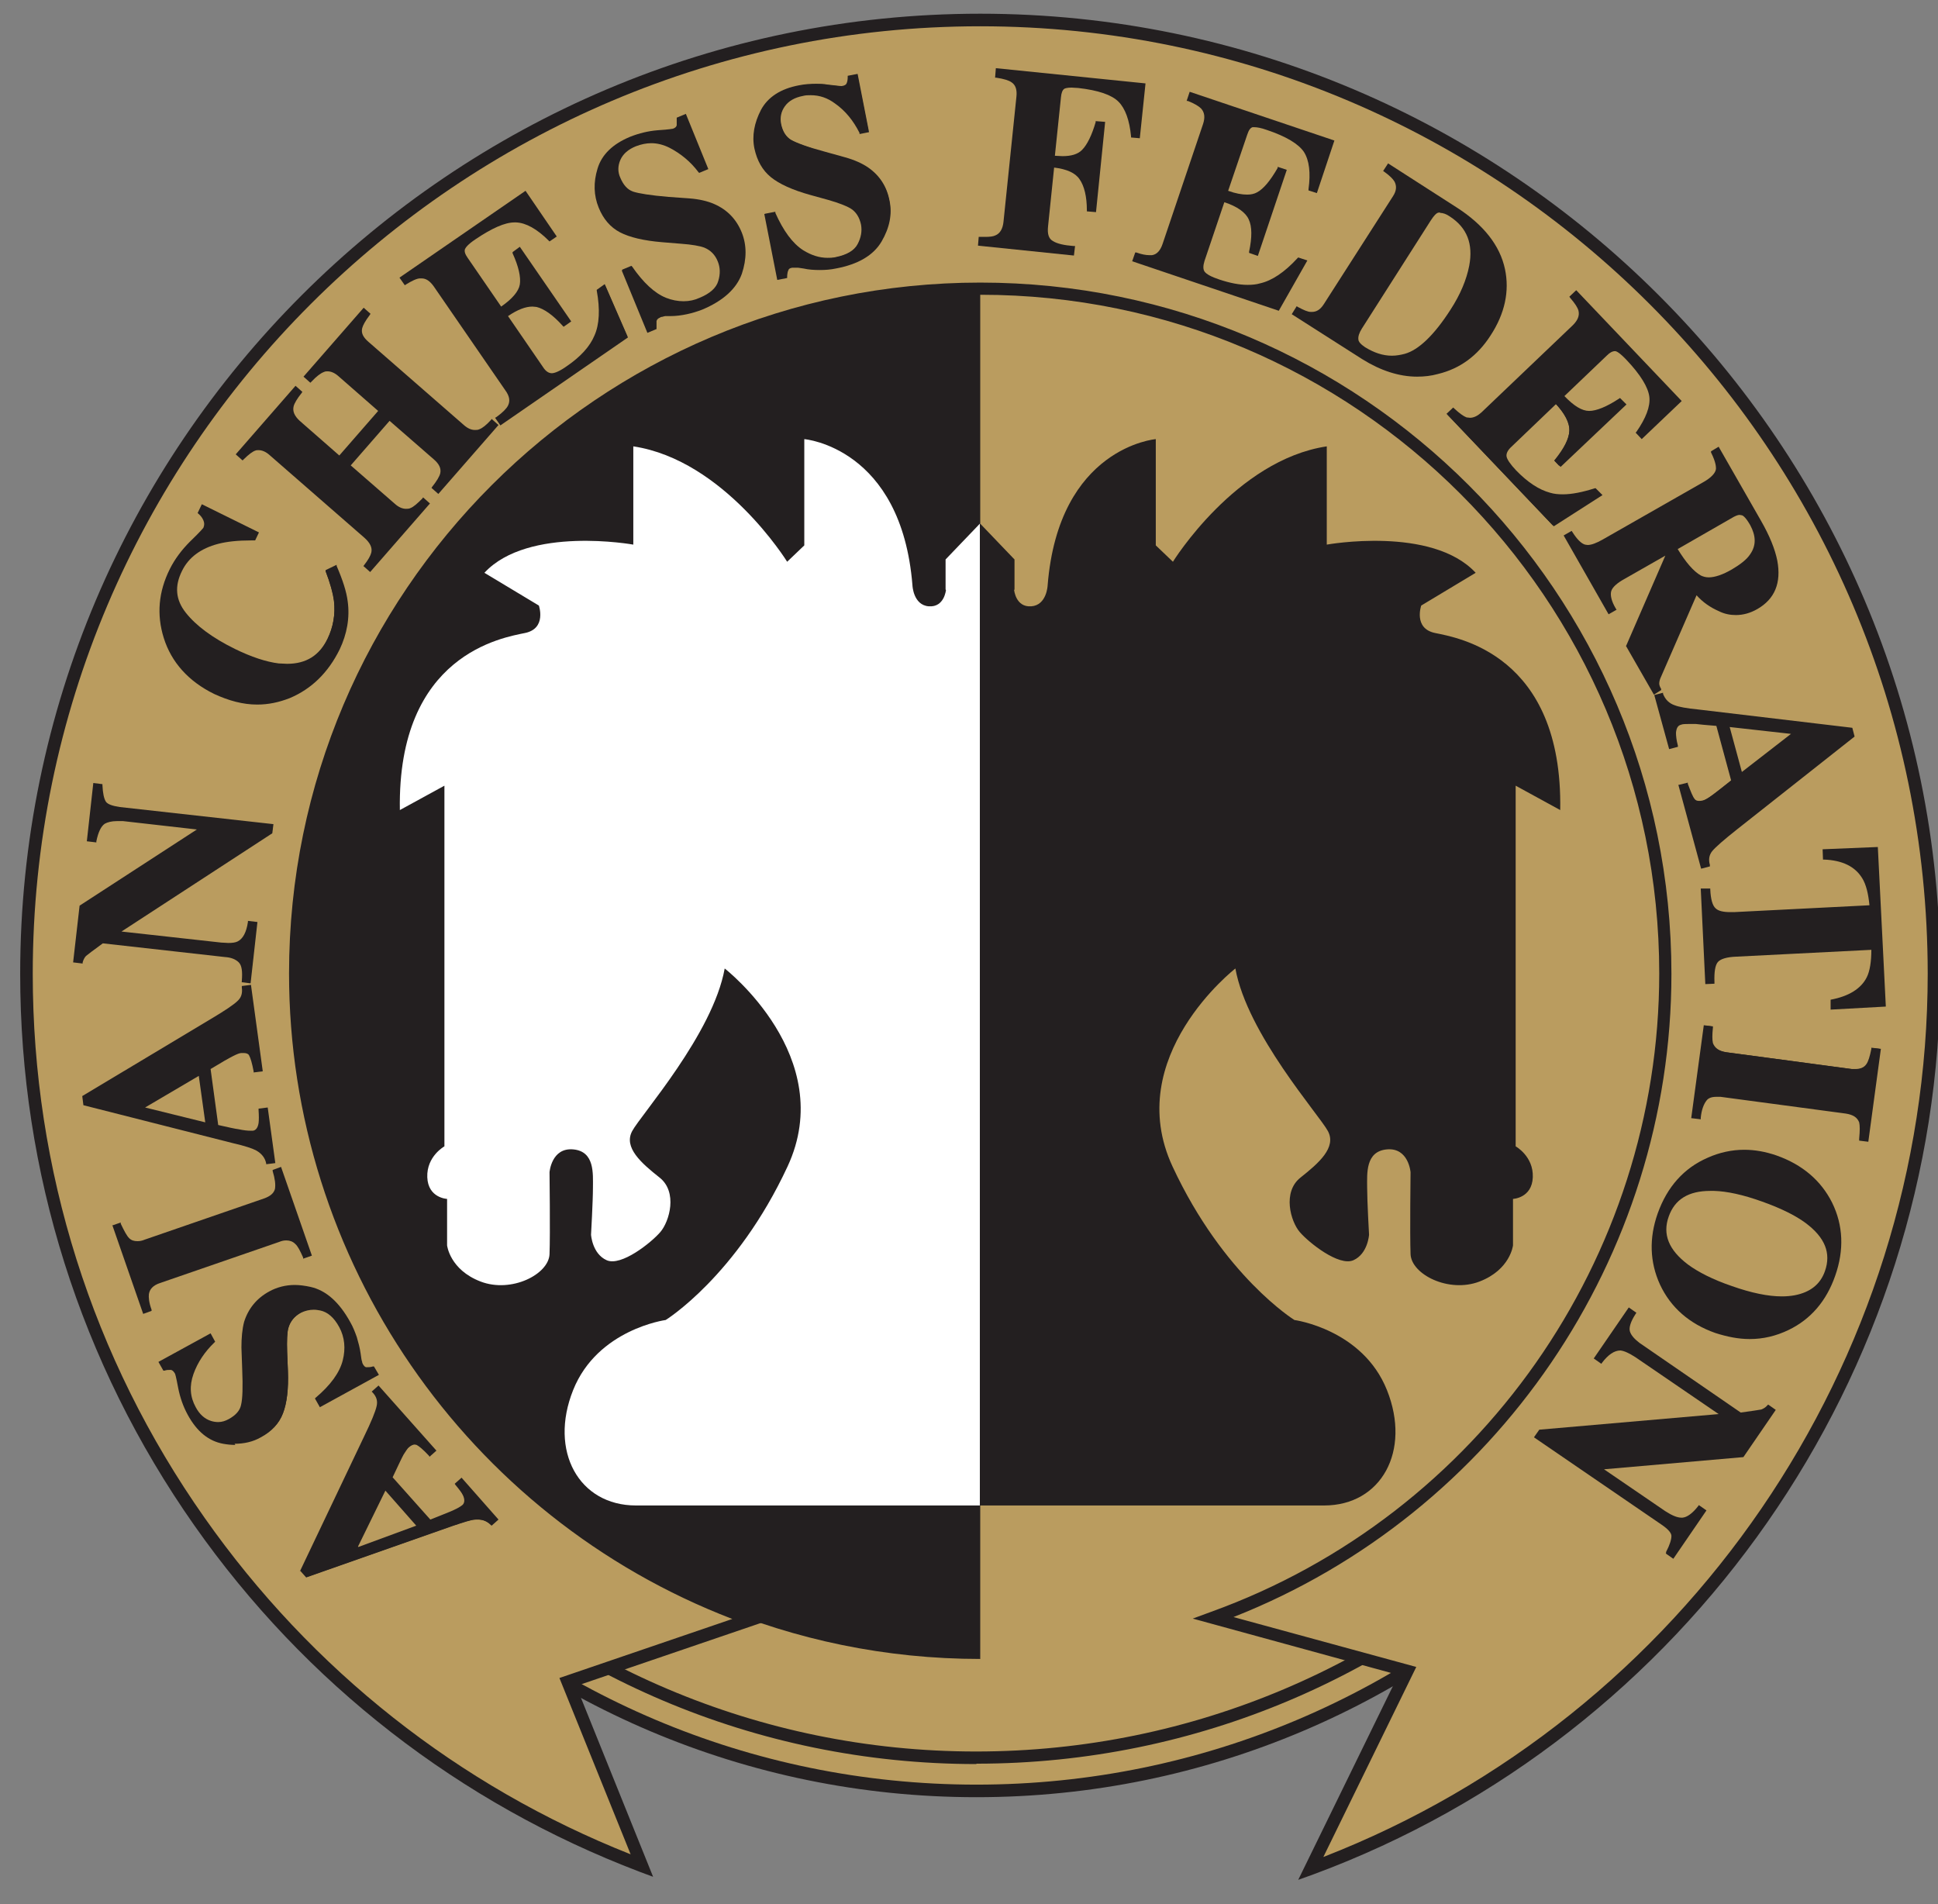 <?xml version="1.0" encoding="UTF-8"?>
<svg xmlns="http://www.w3.org/2000/svg" id="Layer_1" viewBox="0 0 50.89 50">
  <rect x="0" y="0" width="50.89" height="50" fill="#808080" stroke="none"/>
  <defs>
    <style>
      .cls-1 {
        fill: #ba9c5f;
      }

      .cls-2 {
        fill: #231f20;
      }

      .cls-3 {
        fill: #fff;
      }
    </style>
  </defs>
  <g>
    <circle class="cls-1" cx="25.64" cy="25.18" r="21.84"></circle>
    <path class="cls-2" d="M25.64,47.19c-12.14,0-22.01-9.87-22.01-22.01S13.5,3.17,25.64,3.17s22.01,9.87,22.01,22.01-9.87,22.01-22.01,22.01ZM25.64,3.5C13.68,3.5,3.96,13.22,3.96,25.18s9.72,21.68,21.68,21.68,21.68-9.72,21.68-21.68S37.59,3.5,25.64,3.5Z"></path>
  </g>
  <g>
    <circle class="cls-1" cx="25.64" cy="25.18" r="20.98"></circle>
    <path class="cls-2" d="M25.64,46.32c-11.66,0-21.14-9.48-21.14-21.14S13.98,4.03,25.64,4.03s21.14,9.48,21.14,21.14-9.48,21.14-21.14,21.14ZM25.64,4.36C14.16,4.36,4.82,13.7,4.82,25.18s9.34,20.81,20.81,20.81,20.81-9.34,20.81-20.81S37.11,4.36,25.64,4.36Z"></path>
  </g>
  <path class="cls-2" d="M25.74,7.58C15.8,7.58,7.75,15.64,7.75,25.57s8.05,17.99,17.99,17.99V7.58Z"></path>
  <path class="cls-3" d="M24.83,15.48v-.79l.91-.95v25.79h-9.04c-1.5,0-2.29-1.43-1.65-3.03s2.43-1.84,2.43-1.84c0,0,1.86-1.15,3.2-4.03s-1.65-5.2-1.65-5.2c-.31,1.72-2.2,3.84-2.43,4.27s.24.84.72,1.22.26,1.15.02,1.43-1.03.91-1.41.74-.41-.67-.41-.67c0,0,.05-.88.05-1.24s.05-.95-.52-1-.62.6-.62.6c0,0,.02,1.62,0,2.15s-1,1.03-1.81.72-.88-.95-.88-.95v-1.22s-.5-.02-.52-.57.45-.81.45-.81v-9.47l-1.17.64c-.07-4.1,2.72-4.53,3.29-4.65s.36-.72.36-.72l-1.43-.86c1.15-1.24,3.91-.74,3.91-.74v-2.58c2.39.36,4.04,3.03,4.04,3.03l.45-.43v-2.79s2.55.21,2.84,3.84c0,0,.02.52.43.55s.45-.43.45-.43Z"></path>
  <path class="cls-2" d="M26.64,15.48v-.79s-.91-.95-.91-.95v25.79s7.54,0,9.04,0,2.29-1.43,1.65-3.03-2.43-1.84-2.43-1.84c0,0-1.86-1.15-3.2-4.03s1.65-5.2,1.65-5.2c.31,1.72,2.2,3.84,2.43,4.27s-.24.84-.72,1.22-.26,1.15-.02,1.43,1.03.91,1.41.74.41-.67.41-.67c0,0-.05-.88-.05-1.24,0-.36-.05-.95.52-1s.62.6.62.6c0,0-.02,1.62,0,2.15s1,1.03,1.81.72.88-.95.88-.95v-1.22s.5-.02.52-.57-.45-.81-.45-.81v-9.47s1.17.64,1.17.64c.07-4.1-2.72-4.53-3.29-4.65s-.36-.72-.36-.72l1.43-.86c-1.15-1.24-3.91-.74-3.91-.74v-2.58c-2.39.36-4.04,3.03-4.04,3.03l-.45-.43v-2.79s-2.55.21-2.84,3.84c0,0-.02.52-.43.55s-.45-.43-.45-.43Z"></path>
  <path class="cls-1" d="M34.42,49.07c9.55-3.53,16.36-12.72,16.36-23.5C50.78,11.74,39.57.53,25.74.53S.7,11.74.7,25.57c0,10.7,6.71,19.84,16.16,23.42l-1.95-4.83,4.82-1.64c-6.98-2.47-11.97-9.13-11.97-16.96C7.75,15.64,15.8,7.58,25.74,7.58s17.99,8.05,17.99,17.99c0,7.78-4.94,14.41-11.86,16.92l5.09,1.39-2.54,5.19Z"></path>
  <path class="cls-2" d="M34.09,49.36l2.63-5.38-5.4-1.48.49-.18c7.03-2.54,11.76-9.28,11.76-16.76,0-9.83-7.99-17.82-17.82-17.82S7.92,15.74,7.92,25.57c0,7.53,4.77,14.28,11.86,16.8l.45.16-5.1,1.74,2.02,5.01-.35-.13c-4.73-1.8-8.78-4.94-11.7-9.1C2.11,35.79.53,30.78.53,25.57.53,11.67,11.84.36,25.74.36s25.21,11.31,25.21,25.21c0,10.51-6.62,20.01-16.47,23.65l-.39.14ZM32.39,42.46l4.8,1.31-2.44,4.99c9.51-3.7,15.87-12.96,15.87-23.2C50.61,11.85,39.45.69,25.74.69S.86,11.85.86,25.57c0,5.15,1.56,10.09,4.51,14.28,2.81,4,6.67,7.05,11.19,8.84l-1.87-4.63,4.54-1.55c-6.98-2.68-11.64-9.43-11.64-16.95C7.59,15.56,15.73,7.42,25.74,7.42s18.15,8.14,18.15,18.15c0,7.45-4.6,14.17-11.5,16.89Z"></path>
  <g>
    <path class="cls-2" d="M7.87,41.27l1.69-3.55c.19-.39.3-.66.33-.8.03-.13,0-.24-.1-.35l-.03-.03.18-.16,1.52,1.71-.18.16-.02-.03c-.15-.16-.26-.25-.32-.28-.02,0-.03-.01-.05-.01-.04,0-.09.02-.15.07-.04.03-.08.1-.14.19-.03.06-.07.13-.11.22l-.18.38.99,1.11c.26-.1.42-.17.5-.2.17-.07.28-.13.34-.18.06-.05.07-.14.02-.25-.03-.07-.1-.16-.2-.28l-.02-.03.18-.16.97,1.1-.18.16-.02-.02c-.1-.1-.21-.14-.34-.14-.02,0-.04,0-.06,0-.1,0-.31.07-.61.17l-3.84,1.35-.16-.18ZM9.41,40.62l1.52-.56-.81-.92-.72,1.47h0Z"></path>
    <path class="cls-2" d="M12.9,40.05c-.12-.12-.26-.17-.43-.15-.11,0-.31.07-.61.17l-3.81,1.34-.13-.14,1.68-3.53c.19-.4.3-.66.33-.8s0-.27-.11-.38l.13-.12,1.47,1.66-.13.12c-.15-.16-.27-.26-.33-.29s-.15-.01-.24.07c-.04.04-.09.1-.15.2-.03.06-.07.13-.12.22l-.2.4,1.02,1.15c.27-.1.45-.17.53-.21.17-.07.29-.13.35-.19.07-.06.08-.16.03-.29-.03-.07-.1-.17-.2-.29l.13-.12.93,1.05-.13.12ZM10.11,39.07l-.75,1.54.04.04,1.6-.59-.88-1Z"></path>
    <path class="cls-2" d="M6.18,37.94c-.1,0-.21-.01-.32-.03-.38-.07-.69-.32-.93-.76-.12-.22-.2-.45-.25-.7-.06-.32-.08-.38-.09-.39-.03-.05-.06-.08-.1-.09,0,0,0,0-.01,0-.06,0-.11,0-.16.02h-.03s-.13-.23-.13-.23l1.37-.75.12.22-.02.02c-.25.24-.44.52-.55.83-.11.31-.09.6.06.87.1.19.24.31.4.36.06.02.13.03.19.03.1,0,.19-.03.28-.08.18-.1.29-.22.32-.37.04-.16.05-.47.03-.94l-.02-.57c0-.25.02-.48.07-.67.11-.35.33-.62.66-.8.2-.11.43-.17.67-.17.13,0,.27.02.41.05.41.09.76.4,1.05.93.07.12.12.25.17.39.04.14.08.28.1.43l.02.14s.01.06.02.08c0,.03.02.05.02.06.03.05.06.08.09.08h0c.06,0,.11,0,.17-.02h.03s.13.22.13.22l-1.55.85-.13-.23.02-.02c.39-.33.63-.66.71-.98.08-.31.05-.61-.09-.87-.14-.26-.31-.4-.5-.44-.06-.01-.11-.02-.17-.02-.12,0-.24.03-.34.08-.17.09-.28.22-.33.4-.03.11-.04.32-.03.62l.02.49c.02.49-.03.87-.13,1.13-.1.27-.3.48-.58.63-.21.12-.44.17-.69.17Z"></path>
    <path class="cls-2" d="M8.43,36.92l-.09-.17c.4-.34.64-.67.72-1,.09-.32.06-.62-.1-.9-.15-.27-.32-.42-.52-.46-.2-.04-.38-.01-.53.07-.18.1-.29.24-.34.42-.03.12-.04.33-.03.63l.02.49c.02.48-.03.86-.13,1.11-.1.26-.29.46-.57.61-.29.16-.62.21-.99.14s-.67-.31-.9-.74c-.12-.22-.2-.45-.25-.68s-.07-.37-.09-.4c-.04-.07-.08-.1-.13-.1-.05,0-.11,0-.18.02l-.1-.18,1.31-.72.09.17c-.26.24-.45.53-.56.84-.11.32-.09.62.07.9.11.2.25.33.42.38.17.05.34.04.5-.05.19-.1.3-.24.34-.4.04-.16.05-.47.03-.95l-.02-.57c0-.25.02-.47.07-.65.11-.34.32-.6.65-.78.3-.17.65-.2,1.05-.12.4.09.74.39,1.02.91.07.12.12.25.16.38.04.13.08.27.09.42l.02.14s.01.06.02.09c0,.03.02.05.03.07.03.06.08.09.12.1.05,0,.11,0,.19-.02l.09.17-1.49.81Z"></path>
    <path class="cls-2" d="M2.94,32.18l.23-.08v.03c.09.19.16.32.22.38.06.06.13.08.22.08.06,0,.12-.01.19-.04l3.13-1.08c.17-.06.26-.14.29-.25.02-.12,0-.27-.06-.47v-.03s.22-.08.22-.08l.81,2.33-.23.08v-.03c-.08-.18-.14-.3-.21-.36-.06-.06-.14-.09-.23-.09-.06,0-.12.01-.19.04l-3.13,1.08c-.18.06-.27.16-.29.29-.01.08,0,.22.07.41v.03s-.22.08-.22.08l-.81-2.33Z"></path>
    <path class="cls-2" d="M7.98,33.01c-.07-.18-.14-.31-.2-.37-.11-.11-.26-.13-.46-.06l-3.13,1.08c-.19.07-.3.17-.32.32-.01.09,0,.23.07.43l-.16.06-.78-2.26.16-.06c.08.2.15.33.21.39.11.1.26.12.45.06l3.13-1.08c.18-.06.28-.16.31-.28.03-.12,0-.28-.07-.49l.16-.06.78,2.26-.16.06Z"></path>
    <path class="cls-2" d="M6.99,30.55c-.03-.15-.12-.26-.26-.34-.09-.05-.29-.12-.6-.19l-3.94-1-.03-.24,3.37-2.02c.37-.22.61-.38.71-.48.1-.09.13-.21.11-.35v-.04s.24-.03.24-.03l.31,2.27-.24.03v-.03c-.04-.21-.08-.35-.12-.42-.02-.04-.07-.06-.14-.06-.02,0-.04,0-.06,0-.05,0-.12.03-.22.08-.06.03-.13.07-.22.12l-.37.22.2,1.47c.27.06.44.1.53.11.14.03.24.04.32.04.02,0,.04,0,.06,0,.08-.01.13-.08.15-.2.01-.08.01-.19,0-.34v-.04s.24-.03.24-.03l.2,1.46-.24.03v-.03ZM5.39,29.47l-.17-1.22-1.41.83h0s1.58.39,1.58.39Z"></path>
    <path class="cls-2" d="M7.03,30.54c-.03-.16-.13-.28-.28-.36-.09-.05-.3-.12-.61-.2l-3.92-.99-.03-.19,3.35-2c.38-.23.62-.39.72-.49.1-.1.14-.23.12-.38l.17-.02.3,2.19-.17.02c-.04-.22-.08-.36-.12-.43s-.12-.09-.23-.07c-.05,0-.13.04-.23.09-.06.03-.13.07-.22.12l-.39.23.21,1.52c.28.06.47.1.55.12.18.04.31.05.39.04.1-.01.16-.09.18-.22.01-.08.01-.2,0-.35l.17-.02.19,1.38-.17.02ZM5.25,28.19l-1.48.87v.06s1.66.4,1.66.4l-.18-1.32Z"></path>
    <path class="cls-2" d="M6.35,25.78v-.03c.02-.24,0-.4-.08-.48-.08-.08-.2-.13-.36-.14l-3.21-.36c-.25.18-.39.29-.44.33-.04.04-.07.1-.09.17v.03s-.25-.03-.25-.03l.17-1.49,3.08-2-1.94-.22c-.06,0-.11,0-.16,0-.14,0-.25.03-.32.07-.1.07-.17.22-.22.46v.03s-.25-.03-.25-.03l.17-1.53.24.03v.03c.01.21.04.35.09.43.05.07.17.11.36.14l4.04.45-.03.24-3.96,2.58,2.62.29c.07,0,.13.01.18.01.11,0,.19-.01.25-.04.14-.07.23-.24.27-.51v-.03s.25.03.25.03l-.18,1.61-.24-.03Z"></path>
    <path class="cls-2" d="M6.39,25.75c.02-.25,0-.42-.09-.5s-.21-.13-.38-.15l-3.22-.36c-.26.18-.41.3-.45.34s-.08.11-.1.19l-.17-.02.16-1.44,3.1-2.02v-.03s-1.99-.22-1.99-.22c-.23-.03-.4,0-.51.07-.11.07-.19.23-.23.48l-.17-.02.16-1.46.17.02c.01.22.04.36.09.44.05.08.18.13.39.15l4.01.45-.02.19-3.97,2.58v.05s2.66.3,2.66.3c.21.02.36.01.45-.04.15-.08.25-.25.29-.53l.17.02-.17,1.54-.17-.02Z"></path>
    <path class="cls-2" d="M6.75,18.5c-.37,0-.74-.1-1.13-.28-.67-.33-1.12-.83-1.32-1.47-.19-.61-.14-1.21.16-1.81.13-.26.31-.5.53-.72.3-.29.34-.35.35-.36.03-.07.03-.13,0-.2-.03-.07-.08-.13-.13-.17l-.02-.02.11-.23,1.5.74-.1.21h-.11c-.34,0-.63.03-.86.09-.46.12-.78.36-.95.71-.2.4-.17.76.1,1.1.27.34.7.66,1.29.95.43.21.82.34,1.15.38.07,0,.15.01.22.01.5,0,.85-.22,1.06-.66.15-.31.21-.64.17-.99-.02-.2-.1-.47-.22-.78v-.03s.29-.14.29-.14v.03c.16.37.26.68.29.93.06.43-.02.86-.21,1.26-.3.61-.74,1.04-1.31,1.28-.28.11-.56.17-.85.17Z"></path>
    <path class="cls-2" d="M5.01,14.24c.22-.22.34-.34.36-.37.04-.08.04-.16,0-.23s-.09-.14-.15-.18l.08-.17,1.44.71-.08.16c-.38,0-.7.02-.96.09-.47.12-.8.37-.98.73-.2.41-.17.79.1,1.14s.7.67,1.3.96c.44.22.83.34,1.16.38.63.07,1.06-.15,1.32-.67.15-.32.21-.65.17-1.01-.03-.21-.1-.47-.22-.79l.24-.11c.15.37.24.68.27.92.05.43-.02.84-.21,1.24-.3.61-.73,1.03-1.29,1.26-.62.26-1.27.22-1.94-.11-.67-.33-1.1-.81-1.3-1.45-.19-.6-.14-1.19.15-1.79.13-.26.3-.49.52-.71Z"></path>
    <path class="cls-2" d="M9.54,14.87l.02-.03c.11-.14.17-.25.19-.33.03-.13-.03-.25-.17-.38l-2.5-2.18c-.1-.09-.2-.13-.29-.13-.03,0-.06,0-.08.01-.07.02-.18.1-.32.24l-.02.02-.18-.16,1.57-1.8.18.16-.02.03c-.12.15-.19.27-.21.35-.03.13.02.25.16.38l1.04.91,1.02-1.17-1.04-.91c-.1-.09-.2-.13-.29-.13-.03,0-.06,0-.1.02-.08.03-.19.11-.33.26l-.02.02-.18-.16,1.58-1.81.18.16-.02.03c-.12.16-.18.27-.2.35-.03.13.03.24.17.36l2.5,2.18c.1.09.2.13.29.13.04,0,.08,0,.12-.02.08-.03.18-.11.3-.24l.02-.03.18.16-1.58,1.81-.18-.16.02-.03c.12-.15.19-.27.21-.35.03-.13-.03-.25-.17-.37l-1.16-1.01-1.02,1.17,1.16,1.01c.1.09.2.13.29.13.04,0,.08,0,.12-.02.08-.03.18-.12.31-.25l.02-.03.18.16-1.57,1.8-.18-.16Z"></path>
    <path class="cls-2" d="M9.59,14.86c.11-.14.18-.26.2-.34.03-.14-.03-.28-.18-.41l-2.5-2.18c-.15-.13-.28-.17-.41-.13-.08.03-.19.11-.34.25l-.13-.11,1.52-1.75.13.11c-.12.16-.19.28-.21.37-.03.14.03.28.18.41l1.07.93,1.07-1.23-1.07-.93c-.15-.13-.29-.17-.42-.12-.08.03-.2.12-.34.27l-.13-.11,1.53-1.76.13.11c-.12.16-.19.28-.21.37-.03.14.03.27.18.4l2.5,2.18c.15.13.3.17.44.11.08-.03.19-.11.31-.25l.13.11-1.53,1.76-.13-.11c.12-.15.2-.27.21-.37.03-.14-.03-.28-.18-.41l-1.19-1.04-1.07,1.23,1.19,1.04c.15.13.3.17.45.11.08-.03.19-.12.32-.26l.13.11-1.52,1.75-.13-.11Z"></path>
    <path class="cls-2" d="M13.02,10.96l.03-.02c.15-.11.25-.21.29-.29.06-.12.04-.25-.07-.4l-1.88-2.73c-.1-.14-.2-.21-.32-.21-.01,0-.03,0-.04,0-.08,0-.21.06-.37.16l-.03.02-.14-.2,3.31-2.28.82,1.2-.19.13-.02-.02c-.31-.31-.6-.47-.86-.48h-.04c-.25,0-.59.15-1.02.44-.21.14-.26.22-.28.26-.02.06,0,.13.07.23l.88,1.28c.29-.2.46-.4.49-.58.03-.19-.03-.47-.19-.82v-.03s.19-.14.19-.14l1.35,1.96-.2.14-.02-.02c-.26-.29-.49-.45-.69-.5-.03,0-.07-.01-.11-.01-.18,0-.39.08-.64.25l.92,1.34c.07.11.15.16.23.16.08,0,.22-.06.4-.19.35-.24.6-.51.72-.8.13-.29.15-.69.06-1.18v-.02s.21-.15.21-.15l.61,1.4-3.35,2.31-.14-.2Z"></path>
    <path class="cls-2" d="M13.16,11.11l-.1-.14c.16-.12.26-.22.3-.3.06-.13.04-.28-.07-.44l-1.88-2.73c-.11-.16-.24-.24-.39-.22-.09,0-.21.06-.38.17l-.1-.14,3.25-2.24.78,1.14-.14.09c-.32-.31-.61-.48-.88-.49-.26-.02-.62.13-1.08.44-.17.12-.27.21-.29.28s0,.16.08.26l.9,1.3c.32-.22.5-.43.53-.62.03-.2-.03-.48-.19-.84l.14-.1,1.31,1.9-.14.1c-.26-.29-.5-.46-.71-.51-.21-.05-.48.04-.8.26l.94,1.37c.08.12.17.18.26.18.09,0,.23-.06.42-.2.36-.25.61-.52.74-.82s.15-.7.07-1.2l.16-.11.58,1.33-3.29,2.27Z"></path>
    <path class="cls-2" d="M16.34,7.08l.24-.1.02.02c.29.42.59.7.89.82.15.06.31.09.46.09s.29-.03.42-.09c.27-.11.44-.26.49-.44.06-.19.05-.36-.01-.51-.07-.18-.19-.3-.36-.37-.11-.04-.32-.08-.61-.1l-.49-.04c-.49-.04-.86-.13-1.11-.26-.25-.13-.44-.35-.56-.65-.13-.32-.14-.66-.03-1.02.11-.37.4-.65.86-.84.23-.09.47-.15.72-.17.32-.02.39-.04.4-.04.06-.02.09-.05.1-.09,0-.05,0-.11,0-.17v-.03s.24-.1.24-.1l.59,1.45-.24.1-.02-.02c-.21-.28-.47-.49-.76-.64-.16-.08-.32-.12-.48-.12-.13,0-.27.03-.4.08-.2.08-.34.2-.41.36-.07.16-.07.32,0,.47.08.19.19.31.33.36.15.05.46.1.93.14l.56.04c.25.02.47.07.65.15.34.15.58.4.72.75.13.33.13.69,0,1.08-.14.39-.49.71-1.04.94-.13.05-.26.09-.4.12-.14.03-.29.05-.43.05h-.14s-.06.01-.08.02c-.03,0-.05.01-.06.02-.05.02-.08.05-.09.09,0,.04,0,.1,0,.18v.03s-.24.1-.24.1l-.67-1.63Z"></path>
    <path class="cls-2" d="M16.38,7.1l.18-.07c.29.43.6.71.91.83.31.12.61.13.9,0,.28-.12.45-.27.51-.47.06-.2.05-.38-.01-.54-.08-.19-.2-.32-.38-.39-.11-.04-.32-.08-.62-.1l-.49-.04c-.48-.04-.85-.12-1.09-.25-.25-.13-.43-.34-.55-.63-.13-.31-.14-.64-.03-1s.39-.63.84-.81c.23-.09.47-.15.71-.17.24-.02.38-.03.41-.04.07-.03.11-.07.12-.12s0-.11,0-.19l.19-.08.56,1.38-.18.07c-.21-.29-.47-.5-.77-.65-.3-.15-.6-.16-.9-.03-.21.09-.35.21-.43.38-.07.17-.08.33,0,.5.08.2.2.33.36.38.15.06.47.1.94.14l.56.04c.25.02.47.07.64.15.33.14.56.39.7.73.13.32.13.67,0,1.06-.13.39-.47.69-1.02.91-.13.05-.26.09-.4.12s-.28.04-.43.05h-.14s-.06.01-.09.02c-.03,0-.05.01-.07.02-.06.03-.1.06-.11.11,0,.05,0,.11,0,.19l-.18.07-.64-1.57Z"></path>
    <path class="cls-2" d="M20.1,5.61l.26-.05v.03c.21.47.45.8.73.98.21.13.42.2.64.2.07,0,.15,0,.22-.02.29-.06.48-.17.57-.34.09-.17.12-.34.09-.51-.04-.19-.13-.34-.28-.43-.1-.06-.3-.14-.58-.22l-.47-.13c-.47-.13-.82-.29-1.04-.47-.22-.18-.36-.43-.43-.75-.07-.34,0-.68.17-1.01.18-.34.52-.56,1-.65.15-.03.3-.04.45-.04.1,0,.19,0,.29.02.2.02.32.04.38.04.08-.01.12-.04.13-.07.02-.04.03-.1.03-.17v-.03s.26-.05.26-.05l.3,1.53-.25.05v-.03c-.16-.32-.37-.58-.64-.77-.2-.15-.41-.22-.64-.22-.07,0-.14,0-.21.02-.21.04-.37.13-.47.27-.1.14-.13.29-.1.46.04.2.13.34.26.42.14.08.43.19.88.31l.54.15c.25.07.45.16.61.27.3.21.49.5.56.88.07.35,0,.7-.21,1.06-.21.36-.61.6-1.2.71-.14.03-.28.04-.42.04h0c-.16,0-.3-.01-.43-.04l-.14-.02s-.06,0-.09,0c-.03,0-.05,0-.07,0-.06.01-.09.03-.1.07-.02.04-.03.1-.03.17v.03s-.26.05-.26.05l-.34-1.73Z"></path>
    <path class="cls-2" d="M20.14,5.63l.19-.04c.2.48.45.81.73.99.28.18.58.24.89.18.3-.06.5-.18.59-.36.1-.18.13-.36.09-.53-.04-.2-.14-.35-.29-.45-.1-.07-.3-.14-.59-.22l-.47-.13c-.47-.13-.81-.29-1.02-.46s-.35-.42-.41-.73c-.06-.33,0-.66.17-.99s.5-.54.98-.63c.24-.05.49-.06.73-.03s.38.04.41.04c.07-.01.12-.05.14-.09.02-.05.03-.11.03-.18l.2-.04.29,1.46-.19.04c-.15-.32-.37-.58-.63-.79-.27-.2-.56-.27-.88-.21-.22.04-.39.14-.49.29-.11.15-.14.31-.11.49.04.21.13.36.27.44.14.08.44.19.89.32l.54.15c.24.07.44.16.6.27.3.21.48.49.55.85.07.34,0,.68-.21,1.04-.2.35-.6.58-1.18.7-.13.03-.27.04-.41.04s-.28-.01-.43-.04l-.14-.02s-.06,0-.09,0-.05,0-.07,0c-.07.01-.11.04-.13.09s-.03.11-.03.19l-.19.04-.32-1.66Z"></path>
    <path class="cls-2" d="M25.68,6.46l.02-.24h.03s.1,0,.14,0c.12,0,.21-.01.27-.04.12-.05.19-.17.21-.35l.34-3.29c.02-.18-.02-.31-.13-.38-.07-.05-.2-.09-.4-.12h-.03s.02-.25.02-.25l3.93.4-.15,1.44-.23-.02v-.03c-.04-.42-.15-.73-.33-.91-.18-.18-.53-.3-1.06-.36-.07,0-.12-.01-.17-.01-.12,0-.17.02-.19.03-.05.03-.08.11-.09.22l-.16,1.54c.07,0,.13.01.2.01.23,0,.4-.05.51-.16.14-.14.26-.39.36-.73v-.03s.25.02.25.02l-.24,2.37-.24-.02v-.03c0-.36-.07-.64-.19-.81-.11-.17-.34-.27-.67-.31l-.16,1.55c-.02.2.02.32.13.38.11.07.29.11.54.13h.04s-.03.25-.03.25l-2.52-.26Z"></path>
    <path class="cls-2" d="M25.74,6.26c.2.01.34,0,.42-.04.13-.06.21-.18.23-.38l.34-3.29c.02-.2-.03-.34-.15-.42-.07-.05-.21-.09-.41-.13l.02-.17,3.86.39-.14,1.37-.17-.02c-.04-.43-.15-.74-.33-.93-.18-.19-.54-.31-1.08-.37-.2-.02-.33-.01-.39.03s-.09.12-.11.25l-.16,1.58c.37.04.62,0,.77-.16.15-.15.27-.4.37-.74l.17.02-.23,2.3-.17-.02c0-.37-.08-.65-.2-.83-.12-.18-.37-.29-.73-.33l-.16,1.59c-.02.21.03.35.14.42.12.07.3.11.56.14l-.02.17-2.45-.25.02-.17Z"></path>
    <path class="cls-2" d="M29.73,6.86l.08-.23h.03c.14.05.25.07.34.07.03,0,.05,0,.07,0,.13-.02.22-.12.28-.3l1.06-3.14c.06-.18.04-.31-.05-.41-.06-.06-.17-.13-.35-.2h-.03s.08-.24.08-.24l3.8,1.28-.46,1.38-.22-.07v-.03c.06-.43.02-.76-.12-.98-.14-.21-.47-.41-.98-.58-.14-.05-.25-.07-.32-.07-.02,0-.04,0-.05,0-.06.02-.1.08-.14.2l-.5,1.47c.19.07.36.1.5.1.1,0,.19-.02.26-.06.17-.09.35-.31.54-.64v-.03s.24.08.24.08l-.76,2.26-.23-.08v-.03c.08-.38.08-.66-.01-.85-.08-.18-.3-.34-.64-.45l-.52,1.54c-.04.13-.04.22,0,.28.05.07.18.14.39.21.27.09.52.14.74.14.12,0,.23-.01.33-.04.31-.07.64-.29.98-.66l.02-.02.24.08-.75,1.32-3.85-1.3Z"></path>
    <path class="cls-2" d="M29.77,6.83l.06-.16c.19.06.33.08.42.06.14-.03.25-.13.31-.32l1.06-3.14c.06-.19.04-.34-.06-.44-.06-.06-.18-.13-.36-.21l.06-.16,3.74,1.26-.44,1.31-.16-.05c.06-.45.02-.78-.13-1-.15-.22-.48-.42-1-.59-.2-.07-.33-.09-.4-.07-.07.02-.12.1-.16.22l-.51,1.5c.37.13.64.15.82.05.18-.09.36-.31.56-.66l.16.06-.74,2.19-.16-.06c.08-.38.07-.68-.02-.88-.09-.2-.32-.36-.69-.49l-.53,1.57c-.05.14-.04.24.01.32.05.07.19.15.41.22.41.14.78.17,1.09.1.32-.07.65-.29,1-.67l.18.06-.72,1.26-3.79-1.28Z"></path>
    <path class="cls-2" d="M37.21,9.89c-.47,0-.96-.16-1.44-.46l-1.85-1.18.13-.21.03.02c.15.08.26.13.34.13.01,0,.02,0,.03,0,.12,0,.22-.06.31-.2l1.82-2.84c.09-.14.1-.26.04-.38-.04-.07-.13-.16-.27-.26l-.03-.02.13-.2,1.79,1.15c.72.46,1.15,1.01,1.28,1.63.12.57,0,1.16-.38,1.74-.34.53-.8.87-1.38,1.01-.18.05-.36.07-.55.07ZM37.81,5.58s-.04,0-.06.01c-.03.01-.09.06-.18.2l-1.81,2.84c-.07.11-.1.21-.09.28,0,.06.06.13.18.21.23.14.46.22.7.22h0c.11,0,.23-.02.34-.05.36-.1.77-.49,1.2-1.16.26-.4.42-.79.49-1.15.11-.58-.06-1-.5-1.29-.1-.07-.19-.1-.26-.1Z"></path>
    <path class="cls-2" d="M34.06,8.09c.15.08.27.13.35.14.15.01.27-.06.37-.21l1.82-2.84c.09-.15.11-.29.04-.41-.04-.07-.13-.17-.28-.28l.09-.15,1.76,1.13c.71.45,1.13.99,1.26,1.61.12.56,0,1.13-.38,1.72-.33.52-.79.86-1.36,1-.65.16-1.3.03-1.96-.39l-1.82-1.16.09-.15ZM35.62,8.91c0,.08.07.16.2.24.34.22.7.28,1.07.18.37-.1.78-.49,1.22-1.18.26-.41.42-.8.49-1.16.11-.59-.06-1.04-.52-1.33-.15-.1-.27-.13-.35-.09-.06.02-.12.09-.2.21l-1.81,2.84c-.07.12-.1.22-.1.3Z"></path>
    <path class="cls-2" d="M37.98,10.87l.18-.17.02.02c.14.13.25.21.33.24.03,0,.06.01.09.01.1,0,.2-.05.3-.14l2.4-2.29c.13-.13.18-.25.15-.38-.02-.08-.09-.19-.22-.34l-.02-.03.18-.17,2.77,2.91-1.05,1-.16-.17.02-.02c.25-.36.37-.67.34-.92-.03-.25-.23-.58-.6-.97-.17-.18-.26-.23-.3-.23h0c-.07,0-.14.04-.21.11l-1.12,1.07c.25.26.46.39.65.39.19,0,.46-.11.78-.32l.03-.02.17.17-1.73,1.64-.17-.17.02-.02c.24-.3.37-.55.38-.76.01-.2-.11-.44-.35-.7l-1.17,1.12c-.1.09-.14.18-.13.25.01.08.1.21.25.37.3.31.6.51.9.59.1.03.21.04.33.04.24,0,.53-.06.84-.16h.02s.18.18.18.18l-1.28.82-2.8-2.94Z"></path>
    <path class="cls-2" d="M38.03,10.87l.13-.12c.14.14.26.22.35.25.14.04.28,0,.42-.14l2.4-2.29c.14-.14.2-.28.15-.42-.02-.08-.1-.2-.23-.35l.13-.12,2.72,2.86-1,.95-.12-.12c.26-.37.38-.68.35-.95-.03-.26-.23-.59-.61-.99-.14-.15-.25-.23-.32-.24-.07-.01-.15.03-.25.12l-1.15,1.09c.27.29.5.43.7.43s.47-.11.8-.32l.12.13-1.68,1.59-.12-.13c.25-.3.38-.57.39-.78.01-.22-.12-.47-.39-.75l-1.2,1.14c-.1.1-.15.19-.14.29.01.09.1.22.26.39.3.32.61.52.92.6.31.08.71.04,1.2-.12l.13.14-1.22.78-2.76-2.9Z"></path>
    <path class="cls-2" d="M42.7,16.96l1.03-2.37-1.07.61c-.2.11-.32.22-.35.32-.03.1,0,.26.12.46l.02.03-.21.12-1.18-2.07.21-.12.02.03c.12.19.23.3.33.33.02,0,.04.01.07.01.1,0,.23-.05.39-.14l2.63-1.5c.22-.12.34-.25.35-.36,0-.05,0-.17-.13-.43v-.03s.2-.12.2-.12l1.11,1.94c.23.4.37.75.43,1.05.11.59-.07,1.01-.52,1.27-.19.11-.38.16-.57.16-.15,0-.3-.03-.44-.1-.23-.1-.43-.24-.59-.42l-.95,2.18c-.02.05-.03.1-.03.14,0,.04.02.09.05.14v.03s-.19.12-.19.12l-.74-1.29ZM44.05,14.41c.22.36.42.59.61.7.06.03.13.05.21.05.16,0,.37-.07.61-.21.22-.13.39-.26.48-.4.16-.23.15-.48,0-.76-.11-.19-.18-.25-.22-.26-.02,0-.04-.01-.06-.01-.04,0-.09.02-.15.05l-1.48.85Z"></path>
    <path class="cls-2" d="M41.25,13.99c.12.2.24.31.35.35.11.04.27,0,.49-.14l2.63-1.5c.23-.13.35-.26.37-.39.01-.08-.03-.23-.13-.45l.15-.09,1.09,1.91c.23.4.37.74.43,1.03.1.57-.06.98-.5,1.23-.32.18-.65.21-.98.06-.25-.11-.45-.26-.61-.45l-.97,2.23c-.03.06-.04.11-.03.16,0,.05.02.1.05.15l-.14.08-.71-1.24,1.06-2.45h0s-1.16.66-1.16.66c-.21.12-.33.23-.36.35s0,.27.12.49l-.15.09-1.15-2.01.15-.09ZM44.64,15.13c.2.11.49.05.86-.16.23-.13.39-.27.49-.41.16-.24.16-.51,0-.8-.09-.16-.17-.25-.24-.28-.07-.03-.15-.01-.24.04l-1.51.86c.23.39.44.63.64.74Z"></path>
    <path class="cls-2" d="M44.08,20.61l.24-.06v.03c.08.21.13.34.18.4.02.03.06.05.11.05.03,0,.06,0,.1-.01.05-.01.12-.05.21-.11.06-.04.12-.09.2-.15l.34-.26-.39-1.44c-.27-.02-.45-.04-.54-.05-.06,0-.12,0-.18,0-.09,0-.16,0-.21.02-.08.02-.12.09-.13.21,0,.08.01.19.05.34v.03s-.23.06-.23.06l-.39-1.42.23-.06v.03c.06.15.16.25.31.3.1.04.31.08.62.11l4.04.48.06.23-3.09,2.44c-.34.27-.56.46-.65.57-.08.1-.1.22-.06.36v.04s-.23.06-.23.06l-.6-2.21ZM45.74,20.27l1.29-1h0s-1.61-.18-1.61-.18l.32,1.18Z"></path>
    <path class="cls-2" d="M43.65,18.23c.05.16.16.26.32.32.1.04.31.08.63.12l4.01.48.05.18-3.07,2.42c-.34.27-.56.46-.65.58-.09.11-.11.24-.07.39l-.17.05-.58-2.14.17-.05c.07.21.12.35.17.41.05.06.13.07.24.04.05-.01.13-.05.22-.12.06-.04.12-.09.2-.15l.35-.28-.4-1.48c-.29-.03-.48-.04-.56-.05-.19-.01-.32,0-.39.01-.09.03-.15.11-.15.25,0,.08.01.2.05.35l-.17.05-.37-1.35.17-.05ZM45.72,20.33l1.35-1.05-.02-.06-1.69-.18.35,1.29Z"></path>
    <path class="cls-2" d="M48.04,26.25h.03c.48-.09.8-.29.95-.59.08-.16.12-.41.12-.72l-3.56.18c-.24.01-.4.06-.47.14-.07.08-.1.26-.09.53v.04s-.24.01-.24.01l-.12-2.51h.25s0,.02,0,.02c.01.26.06.43.14.5.07.07.2.1.39.1.03,0,.06,0,.09,0l3.56-.18c-.03-.31-.09-.55-.19-.71-.19-.31-.52-.47-1-.49h-.03s-.01-.27-.01-.27l1.45-.06.21,4.19-1.45.08v-.26Z"></path>
    <path class="cls-2" d="M49.27,22.28l.2,4.12-1.38.07v-.2c.48-.09.8-.29.96-.6.09-.18.13-.43.12-.78l-3.6.18c-.25.01-.42.06-.49.16-.08.09-.11.28-.1.56h-.17s-.12-2.43-.12-2.43h.17c.01.26.06.43.15.52.09.08.26.12.51.11l3.6-.18c-.03-.33-.09-.59-.2-.76-.19-.32-.54-.49-1.03-.5v-.2s1.37-.06,1.37-.06Z"></path>
    <path class="cls-2" d="M48.82,29.93v-.03c.02-.21.02-.35,0-.43-.05-.13-.16-.2-.35-.23l-3.29-.44s-.07,0-.11,0c-.12,0-.21.03-.26.1-.07.09-.13.24-.15.45v.04s-.25-.03-.25-.03l.33-2.44.24.03v.03c-.02.19-.02.32,0,.41.05.13.16.21.35.24l3.29.44s.07,0,.1,0c.13,0,.23-.04.29-.13.05-.07.09-.2.13-.4v-.03s.25.03.25.03l-.33,2.44-.24-.03Z"></path>
    <path class="cls-2" d="M44.94,26.95c-.02.19-.02.33.01.42.05.15.18.23.38.26l3.29.44c.2.03.34-.02.43-.14.05-.07.1-.21.13-.41l.17.02-.32,2.37-.17-.02c.02-.21.02-.36-.01-.45-.05-.14-.18-.23-.38-.25l-3.29-.44c-.19-.03-.32.01-.4.11-.08.1-.13.25-.16.46l-.17-.02.32-2.37.17.02Z"></path>
    <path class="cls-2" d="M45.94,35.16c-.29,0-.59-.06-.9-.16-.68-.24-1.17-.67-1.45-1.27-.27-.59-.29-1.22-.06-1.87.25-.7.69-1.19,1.31-1.46.31-.14.64-.21.96-.21.28,0,.56.05.85.15.68.24,1.17.66,1.46,1.24.29.59.32,1.24.08,1.92-.23.66-.64,1.14-1.22,1.42-.33.16-.67.24-1.02.24ZM44.91,31.27c-.57,0-.93.22-1.09.67-.17.47,0,.88.5,1.26.27.2.66.4,1.16.57.51.18.95.27,1.31.27h0c.12,0,.23-.01.34-.03.41-.08.67-.29.79-.63.17-.48,0-.89-.51-1.27-.27-.2-.66-.39-1.14-.56-.5-.18-.92-.27-1.26-.28-.03,0-.06,0-.09,0Z"></path>
    <path class="cls-2" d="M46.95,34.88c-.59.29-1.22.32-1.9.08s-1.15-.66-1.43-1.25c-.27-.58-.29-1.2-.06-1.85.24-.69.67-1.17,1.29-1.44.58-.25,1.17-.27,1.78-.05.68.24,1.16.65,1.44,1.23.29.58.31,1.22.08,1.89-.23.65-.63,1.12-1.2,1.4ZM44.29,33.24c.28.21.67.4,1.17.58.69.24,1.24.32,1.66.24.42-.08.69-.3.82-.65.17-.49,0-.93-.52-1.31-.28-.2-.66-.39-1.15-.57-.5-.18-.92-.27-1.27-.28-.64-.02-1.04.21-1.21.7-.17.48,0,.92.51,1.3Z"></path>
    <path class="cls-2" d="M43.75,40.78v-.03c.1-.19.14-.33.14-.42,0-.08-.09-.18-.25-.29l-3.36-2.3.14-.2,4.71-.41-2.18-1.49c-.17-.11-.3-.17-.4-.18h0c-.16,0-.32.11-.48.32l-.02.03-.2-.14.92-1.34.2.14-.02.03c-.13.2-.18.36-.15.46.03.1.12.2.25.3l2.66,1.83c.3-.04.48-.07.54-.08.05-.02.11-.05.16-.11l.02-.02.2.14-.85,1.24-3.66.32,1.61,1.1c.17.11.31.17.42.17.01,0,.02,0,.03,0,.12-.01.26-.11.41-.3l.02-.03.2.14-.87,1.27-.2-.14Z"></path>
    <path class="cls-2" d="M42.92,34.48c-.14.21-.19.38-.16.49s.12.22.27.32l2.67,1.83c.31-.04.5-.07.56-.09.06-.02.12-.06.18-.12l.14.1-.82,1.2-3.69.32-.02.03,1.66,1.14c.19.13.35.19.48.18.13-.01.27-.12.43-.32l.14.1-.83,1.21-.14-.1c.09-.2.13-.34.13-.43s-.1-.2-.27-.32l-3.33-2.28.11-.16,4.72-.41.03-.04-2.21-1.52c-.17-.12-.31-.18-.42-.18-.17,0-.34.11-.51.33l-.14-.1.88-1.28.14.1Z"></path>
  </g>
</svg>
